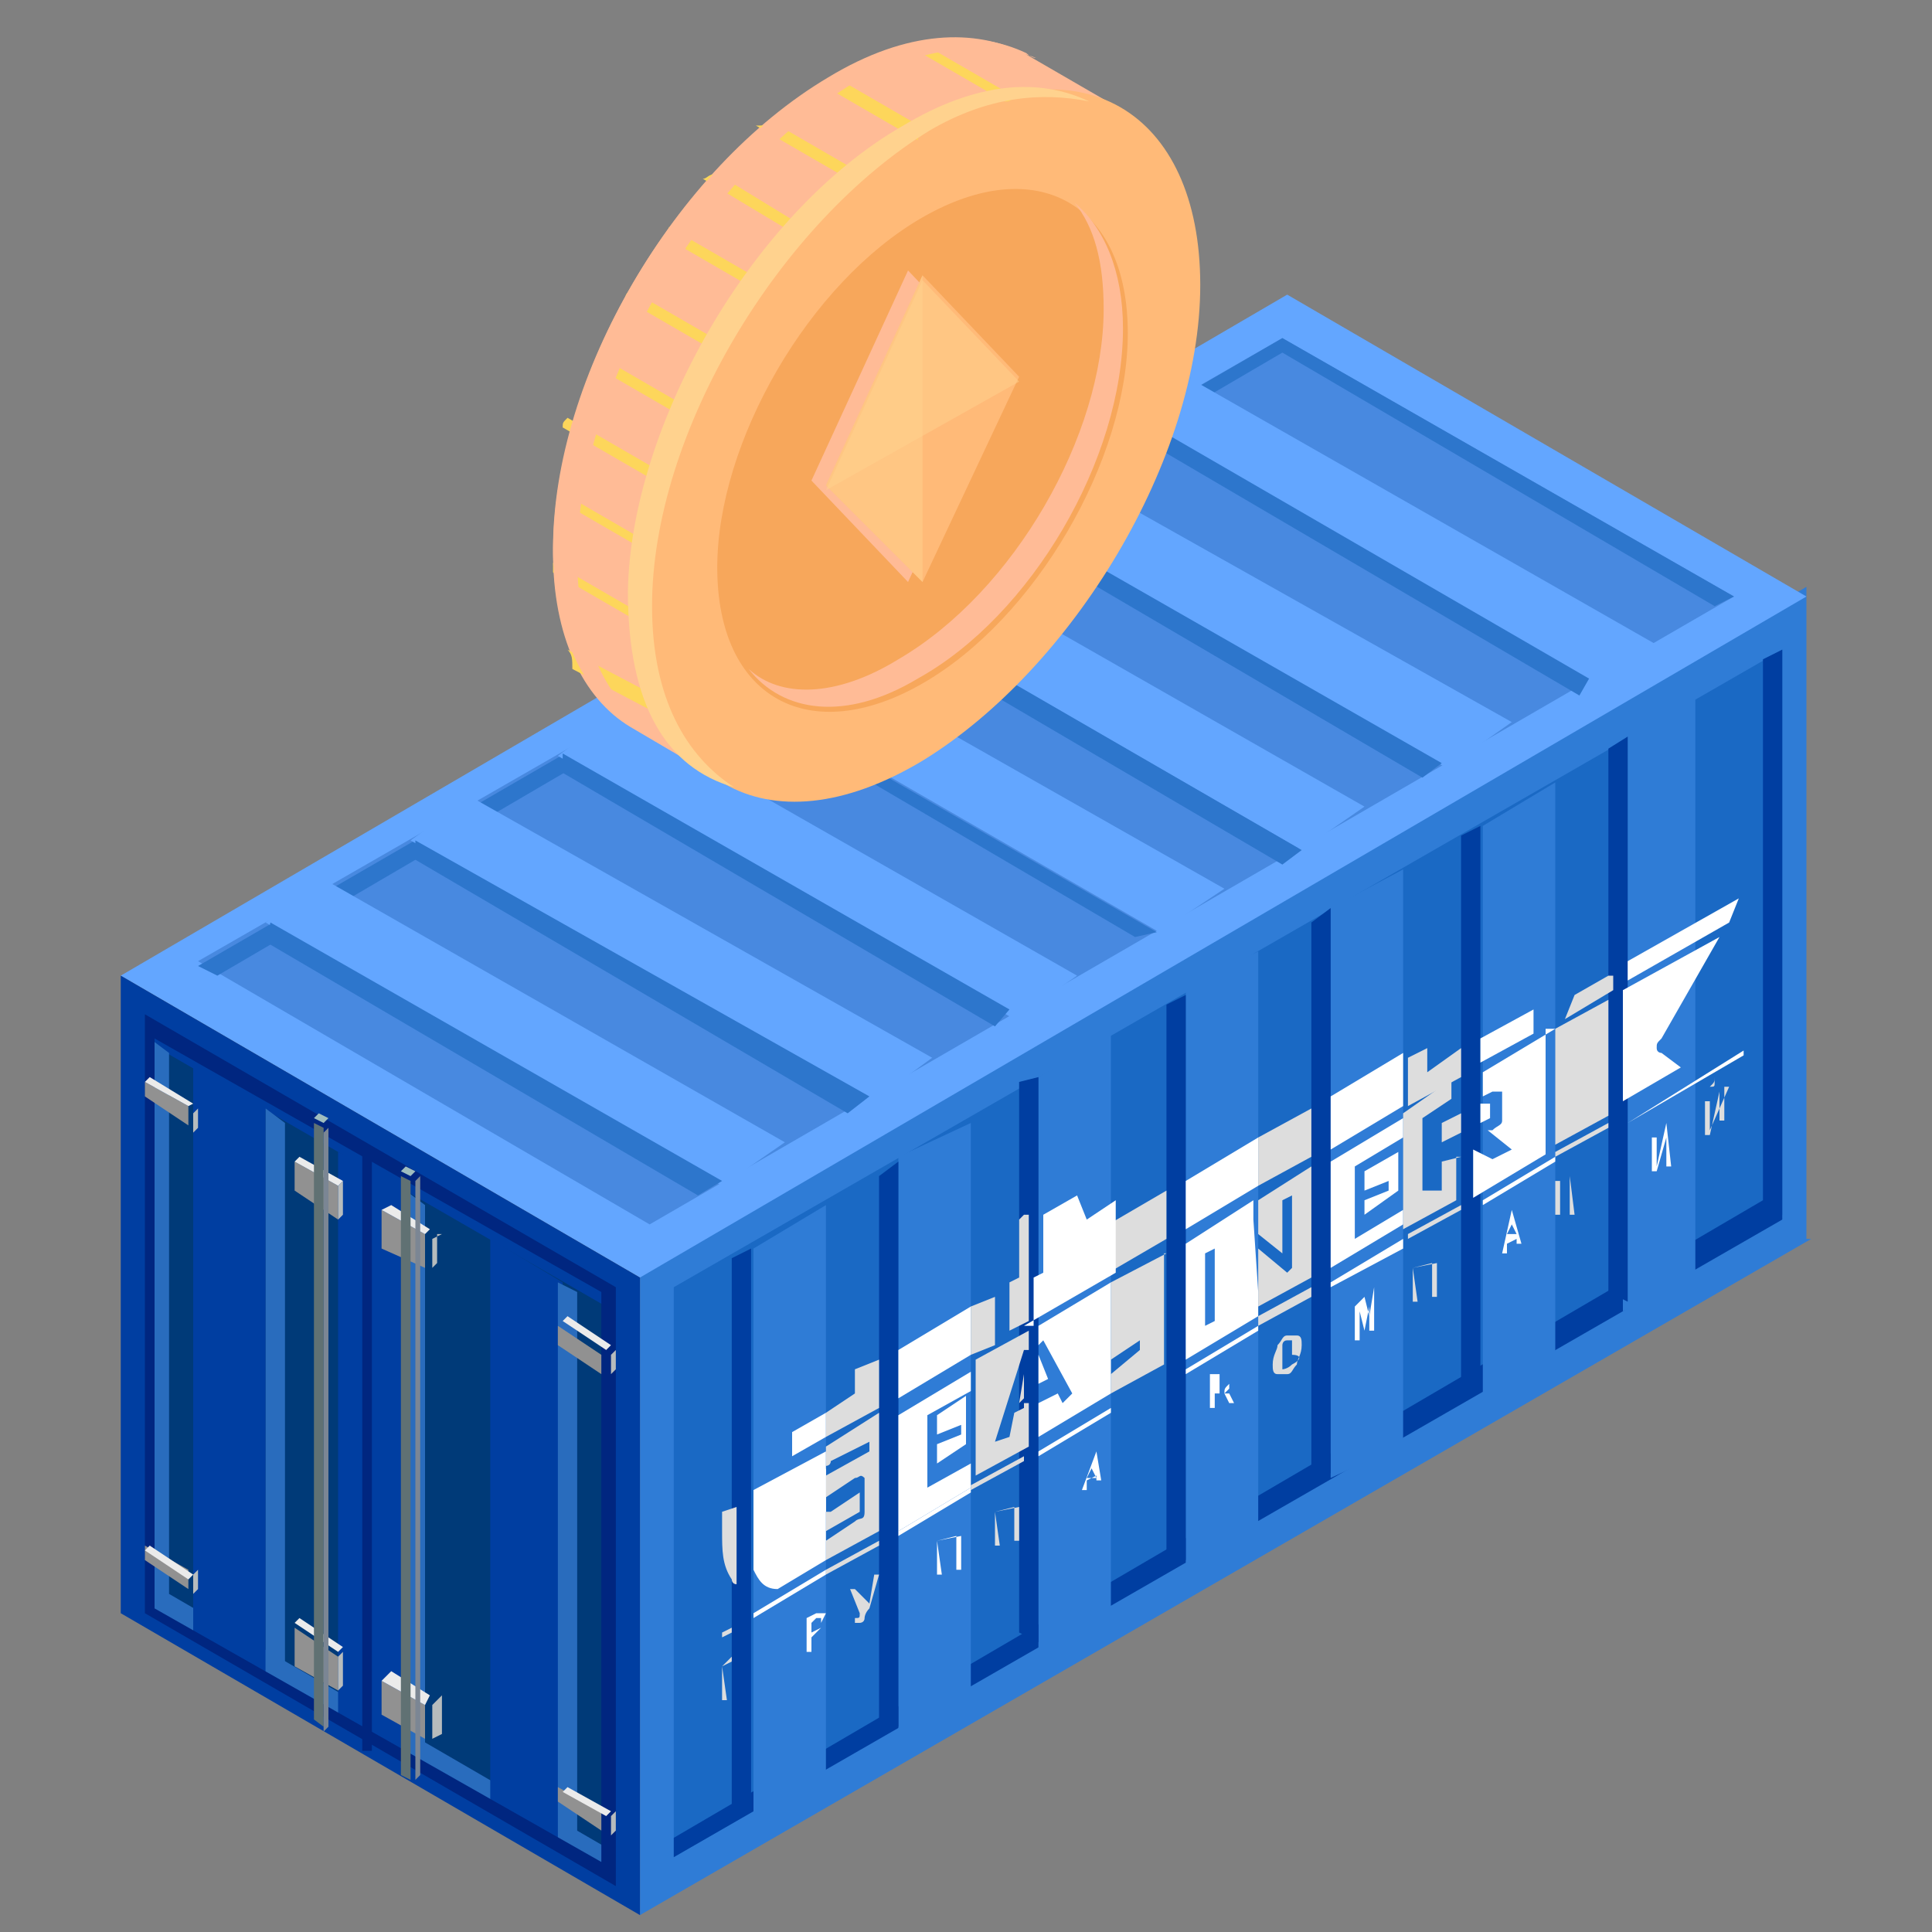 <?xml version="1.0" encoding="UTF-8"?> <!-- Generator: Adobe Illustrator 26.3.1, SVG Export Plug-In . SVG Version: 6.00 Build 0) --> <svg xmlns="http://www.w3.org/2000/svg" xmlns:xlink="http://www.w3.org/1999/xlink" id="Layer_1" x="0px" y="0px" viewBox="0 0 80 80" style="enable-background:new 0 0 80 80;" xml:space="preserve"><rect x="0" y="0" width="80" height="80" fill="#808080" stroke="none"/> <style type="text/css"> .st0{fill:#2F7CD6;} .st1{fill:#1A69C4;} .st2{fill:#63A6FF;} .st3{fill:#003EA1;} .st4{fill:#003A78;} .st5{fill:#296CBD;} .st6{fill:#002680;} .st7{fill:#919191;} .st8{fill:#B7BCBD;} .st9{fill:#EBEBEB;} .st10{fill:#607173;} .st11{fill:#7B8694;} .st12{fill:#9FBDBF;} .st13{fill:#4889E0;} .st14{fill:#2D76CC;} .st15{fill:#FFFFFF;} .st16{fill:#DDDDDD;} .st17{fill:#FFBB96;} .st18{fill:#FFBA78;} .st19{fill:#F7A75B;} .st20{fill:#FDD65B;} .st21{fill:#FFD28E;} .st22{opacity:0.5;fill:#FFD28E;enable-background:new ;} </style> <g> <path class="st0" d="M75,51.3l-48.5,28V52.5l48.3-28.2v27H75z"></path> <path class="st1" d="M27.9,53.3l45.9-26.4v23.4L27.9,76.9V53.3z"></path> <path class="st2" d="M53.3,12.2L5,40.4l21.5,12.5l48.3-28.2L53.3,12.2z"></path> <path class="st3" d="M26.5,79.3L5,66.8V40.4l21.5,12.5C26.5,52.9,26.5,79.3,26.5,79.3z"></path> <path class="st4" d="M25.1,54.1L6.2,43.2v23.4l18.9,10.9V54.1z"></path> <path class="st5" d="M7,43.6V66l18.1,10.5v1L6.2,66.6V43L7,43.6z"></path> <path class="st3" d="M20.3,51.3v24.2l3,1.4V53.1l0,0L20.3,51.3z"></path> <path class="st5" d="M23.1,53.1v23.4l0,0l0.8-0.2V53.5L23.1,53.1L23.1,53.1z"></path> <path class="st3" d="M14,47.7v24l3,1.4v-24l0,0L14,47.7z"></path> <path class="st5" d="M16.8,49.3v23.4l0,0l0.8-0.2V49.9L16.8,49.3L16.8,49.3z"></path> <path class="st3" d="M8,44v24.2l3,1.6v-24l0,0L8,44z"></path> <path class="st5" d="M11,45.9v23.4l0,0l0.8-0.2V46.5L11,45.9L11,45.9z"></path> <path class="st6" d="M25.5,78.1L6,66.8V42l19.5,11.3V78.1z M6.4,66.6l18.5,10.5V53.5L6.4,43C6.4,43,6.4,66.6,6.4,66.6z"></path> <path class="st3" d="M73,27.3v22.4L27.9,76.1v0.8l45.9-26.4V26.9L73,27.3z"></path> <path class="st6" d="M15.4,47.7H15v24.8h0.4C15.4,72.4,15.4,47.7,15.4,47.7z"></path> <path class="st7" d="M12.2,67.4l1.8,1.2V70l-1.8-1V67.4z"></path> <path class="st8" d="M14.2,68.4L14,68.6V70l0.2-0.2V68.4z"></path> <path class="st9" d="M12.4,67l-0.2,0.2l1.8,1.2l0.2-0.2L12.4,67z"></path> <path class="st7" d="M15.8,69.6l1.8,1V72l-1.8-1V69.6z"></path> <path class="st8" d="M18.3,70.2l-0.4,0.4V72l0.4-0.2V70.2z"></path> <path class="st9" d="M16.2,69.2l-0.4,0.4l1.8,1l0.2-0.4L16.2,69.2z"></path> <path class="st7" d="M12.2,48.1l1.8,1v1.4l-1.8-1.2V48.1z"></path> <path class="st8" d="M14.2,48.9L14,49.1v1.4l0.2-0.2V48.9z"></path> <path class="st9" d="M12.4,47.9l-0.2,0.2l1.8,1l0.2-0.2L12.4,47.9z"></path> <path class="st7" d="M15.8,50.1l1.8,1v1.4l-1.8-0.8V50.1z"></path> <path class="st8" d="M18.3,51.1l-0.4,0.2v1.2l0.2-0.2v-1.2H18.3z"></path> <path class="st9" d="M16.2,49.9l-0.4,0.2l1.8,1l0.2-0.2L16.2,49.9z"></path> <path class="st7" d="M23.1,54.9l1.8,1.2v0.8l-1.8-1.2V54.9z"></path> <path class="st8" d="M25.5,55.9l-0.2,0.2v0.8l0.2-0.2V55.9z"></path> <path class="st9" d="M23.5,54.5l-0.2,0.2l1.8,1.2l0.2-0.2L23.5,54.5z"></path> <path class="st7" d="M23.1,74l1.8,1v0.8l-1.8-1.2V74z"></path> <path class="st8" d="M25.5,75l-0.2,0.2v0.8l0.2-0.2V75z"></path> <path class="st9" d="M23.5,74l-0.2,0.2l1.8,1l0.2-0.2L23.5,74z"></path> <path class="st7" d="M6,44.8l1.8,1v0.8L6,45.4V44.8z"></path> <path class="st8" d="M8.2,45.9L8,46.1v0.8l0.2-0.2V45.9z"></path> <path class="st9" d="M6.2,44.6L6,44.8l1.8,1L8,45.7L6.2,44.6z"></path> <path class="st7" d="M6,64l1.8,1v0.8L6,64.6V64z"></path> <path class="st8" d="M8.2,65L8,65.2V66l0.2-0.2V65z"></path> <path class="st9" d="M6.2,64L6,64.2l1.8,1.2L8,65.2L6.2,64z"></path> <path class="st10" d="M16.6,48.7l0.4,0.2v24.8l-0.4-0.2V48.7z"></path> <path class="st11" d="M17.4,48.7l-0.2,0.2v24.8l0.2-0.2V48.7z"></path> <path class="st12" d="M16.8,48.3l-0.2,0.2l0.4,0.2l0.2-0.2L16.8,48.3z"></path> <path class="st10" d="M13,46.5l0.4,0.2v24.8L13,71.2V46.5z"></path> <path class="st11" d="M13.6,46.7l-0.2,0.2v24.8l0.2-0.2V46.7z"></path> <path class="st12" d="M13.2,46.1L13,46.3l0.4,0.2l0.2-0.2L13.2,46.1z"></path> <path class="st13" d="M26.9,50.7l44.9-26L53.1,14L8.2,39.8L26.9,50.7z"></path> <path class="st14" d="M71,25.1L53.1,14.6L9,40.4L8.2,40l44.9-26l18.7,10.7L71,25.1z"></path> <path class="st2" d="M32.5,47.3L13.4,36.4L11,38.2l18.9,10.9l0,0L32.5,47.3z"></path> <path class="st14" d="M29.9,48.9L11.2,38.2l0,0L11,39l17.9,10.5L29.9,48.9L29.9,48.9z"></path> <path class="st2" d="M38.6,43.8L19.5,33L17,34.8L36,45.7l0,0L38.6,43.8z"></path> <path class="st14" d="M36,45.4L17.2,34.8l0,0v0.8l17.9,10.5L36,45.4L36,45.4z"></path> <path class="st2" d="M44.6,40.4L25.5,29.5l-2.4,1.8L42,42.2l0,0L44.6,40.4z"></path> <path class="st14" d="M41.8,41.8L23.3,31.2l0,0V32l17.9,10.5L41.8,41.8L41.8,41.8z"></path> <path class="st2" d="M50.7,36.8L31.5,25.9l-2.4,1.8l18.9,10.9l0,0L50.7,36.8z"></path> <path class="st14" d="M47.9,38.6L29.3,27.9l0,0l-0.2,0.4L47,38.8L47.9,38.6L47.9,38.6z"></path> <path class="st2" d="M56.5,33.4L37.4,22.5L35,24.3l18.9,10.9l0,0L56.5,33.4z"></path> <path class="st14" d="M53.9,35.2L35.4,24.5l0,0l-0.2,0.8l17.9,10.5L53.9,35.2L53.9,35.2z"></path> <path class="st2" d="M62.6,29.9L43.4,19.1L41,20.9l18.9,10.9l0,0L62.6,29.9z"></path> <path class="st14" d="M59.7,31.6L41,20.9l0,0v0.8l17.9,10.5L59.7,31.6L59.7,31.6z"></path> <path class="st2" d="M68.6,26.7L49.5,15.8l-2.6,1.6l18.9,10.9l0,0L68.6,26.7z"></path> <path class="st14" d="M65.8,28.1L47.5,17.5l0,0v0.8l17.9,10.5L65.8,28.1L65.8,28.1z"></path> <path class="st0" d="M34.2,49.9V74l-3,1.4V51.7l0,0L34.2,49.9z"></path> <path class="st3" d="M31.1,51.7V75l0,0l-0.8-0.2V52.1L31.1,51.7L31.1,51.7z"></path> <path class="st0" d="M40.2,46.5v24l-3,1.4v-24l0,0L40.2,46.5z"></path> <path class="st3" d="M37.2,48.1v23.4l0,0l-0.8-0.2V48.7L37.2,48.1L37.2,48.1z"></path> <path class="st0" d="M46,42.8V67l-3,1.4V44.6l0,0L46,42.8z"></path> <path class="st3" d="M43,44.6V68l0,0l-0.8-0.4V44.8L43,44.6L43,44.6z"></path> <path class="st0" d="M52.1,39.4v24l-3,1.4v-24l0,0L52.1,39.4z"></path> <path class="st3" d="M49.1,41.2v23.4l0,0l-0.8-0.2V41.6L49.1,41.2L49.1,41.2z"></path> <path class="st0" d="M58.1,36v23.8l-3,1.4V37.6l0,0L58.1,36z"></path> <path class="st3" d="M55.1,37.6V61l0,0l-0.8-0.2V38.2L55.1,37.6L55.1,37.6z"></path> <path class="st0" d="M64.4,32.4v24.2l-3,1.4V34.2l0,0L64.4,32.4z"></path> <path class="st3" d="M61.3,34.2v23.4l0,0l-0.8-0.2V34.6L61.3,34.2L61.3,34.2z"></path> <path class="st0" d="M70.2,28.9v24l-3,1.4v-24l0,0L70.2,28.9z"></path> <path class="st3" d="M67.4,30.5v23.4l0,0l-0.8-0.4V31L67.4,30.5L67.4,30.5z"></path> <path class="st15" d="M34,63.6V64l0.2-0.2L34,63.6L34,63.6z"></path> <path class="st15" d="M34,61.2c0,0.2,0,0.2,0,0.8v0.2c0,0.2,0,0.4,0,0.4s0,0,0.2,0v-1.8L34,61.2z"></path> <path class="st16" d="M40.2,56.1l1-0.4v-2l-1,0.4V56.1z"></path> <path class="st16" d="M36.4,56.3l-1,0.4v1l-1.2,0.8v1l2.2-1.2V56.3z"></path> <path class="st16" d="M60.5,46.1l-0.8,0.4v0.8l0.8-0.4V46.1z"></path> <path class="st16" d="M36.4,58.5l-2.2,1.4v0.8c0,0,0.2,0,0.2-0.2l1.6-0.8v0.4l-1.8,1V62l1.2-0.8c0.2,0,0.2-0.2,0.4,0 c0,0,0,0.2,0,0.4v0.2c0,0.2,0,0.4,0,0.8s-0.2,0.2-0.4,0.4l-1.2,0.8v0.8l2.2-1.2V58.5z"></path> <path class="st16" d="M42.4,58.3L42,58.5l-0.2,1l-0.6,0.2l1.2-3.8h0.2v-0.8l-2.2,1.2v4.8l2.2-1.2v-1.8h-0.2V58.3z"></path> <path class="st16" d="M54.3,48.3l-2.2,1.4v1.4l1,0.8l0,0c0,0,0-0.2,0-0.4v-1.8l0.4-0.2v3l-0.2,0.2l-1.2-1v2.4l2.2-1.2V48.3z"></path> <path class="st16" d="M60.5,47.9L60.5,47.9l-0.8,0.2v1.2h-0.8v-3l1.2-0.8v-0.8l-2,1.4v4.8l2.2-1.2v-1.8H60.5z"></path> <path class="st16" d="M66.6,41.4l-2.2,1.2v4.8l2.2-1.2V41.4z"></path> <path class="st16" d="M48.3,51.9L46,53.1v3.2l1.2-0.8v0.4l-1.2,1v0.8l2.2-1.2V51.9z"></path> <path class="st16" d="M36.4,63.8L34.2,65v0.2l2.2-1.2V63.8z"></path> <path class="st16" d="M42.4,60.3l-2.2,1.2v0.2l2.2-1.2V60.3z"></path> <path class="st16" d="M54.3,53.3l-2.2,1.2v0.4l2.2-1.2V53.3z"></path> <path class="st16" d="M66.6,46.5l-2.2,1.2v0.2l2.2-1.2C66.6,46.7,66.6,46.5,66.6,46.5z"></path> <path class="st16" d="M60.5,49.9l-2.2,1.2v0.2l2.2-1.2V49.9z"></path> <path class="st16" d="M29.9,62.6v0.8c0,0.8,0,1.4,0.4,2c0,0,0,0.2,0.2,0.2v-3.2L29.9,62.6z"></path> <path class="st16" d="M35.6,61.8l-1.2,0.8h-0.2v0.8l1.4-0.8V61.8z"></path> <path class="st16" d="M29.9,67.6v0.2l0.4-0.2v-0.2L29.9,67.6z"></path> <path class="st16" d="M42.4,56.9l-0.2,1.2l0.2-0.2V56.9z"></path> <path class="st16" d="M66.6,40.4l-1.4,0.8l-0.4,1l2-1.2v-0.6H66.6z"></path> <path class="st16" d="M42.4,50.3l-0.2,0.2v2.4l-0.4,0.2v2l0.8-0.4v-4.4H42.4z"></path> <path class="st16" d="M48.3,49.3l-2.4,1.4v2l2.4-1.4V49.3z"></path> <path class="st16" d="M60.5,43.4l-1.4,1v-1l-0.8,0.4v2l2.2-1.2V43.4z"></path> <path class="st16" d="M54.3,45.9l-2.2,1.2v2l2.2-1.2V45.9z"></path> <path class="st16" d="M29.9,69v1.4h0.2L29.9,69l0.4-0.2v-0.2L29.9,69z"></path> <path class="st16" d="M65,48.7v0.8l-0.4,0.2v-0.8h-0.2v1.4h0.2v-0.6l0.4-0.2v0.8h0.2L65,48.7L65,48.7z"></path> <path class="st16" d="M36,66.4L36,66.4l-0.6-0.6h-0.2l0.4,1l0,0c0,0.2,0,0.2-0.2,0.2l0,0v0.2c0,0,0,0,0.2,0c0,0,0.2,0,0.2-0.2 c0,0,0-0.2,0.2-0.4l0.4-1.4h-0.2L36,66.4z"></path> <path class="st16" d="M70.8,45L70.8,45c0.2,0,0.2,0,0.2-0.2v-0.2l0,0l0,0C71,44.8,71,44.8,70.8,45c0-0.2,0-0.2,0-0.2V45L70.8,45 L70.8,45z"></path> <path class="st16" d="M41.2,62.6V64h0.2L41.2,62.6l0.8-0.2v1.4h0.2v-1.4L41.2,62.6z"></path> <path class="st16" d="M58.5,52.5v1.4h0.2L58.5,52.5l0.8-0.2v1.4h0.2v-1.4L58.5,52.5z"></path> <path class="st16" d="M71.6,45L71.6,45l-0.8,1.8v-1.2h-0.2v1.4h0.2l0.4-1.8v1.2h0.2V45H71.6z"></path> <path class="st15" d="M67.4,39.8v0.8l4.2-2.4l0.4-1L67.4,39.8z"></path> <path class="st15" d="M34.2,65l-3,1.8V67l3-1.8V65z"></path> <path class="st15" d="M52.1,54.9l-3,1.8v0.2l3-1.8V54.9z"></path> <path class="st15" d="M67.4,46.5l4.8-2.8v-0.2L67.4,46.5L67.4,46.5z"></path> <path class="st15" d="M64.4,47.9l-3,1.8v0.2l3-1.8V47.9z"></path> <path class="st15" d="M58.1,51.3l-3,1.8v0.2l3-1.6V51.3z"></path> <path class="st15" d="M46,58.3l-3,1.8v0.2l3-1.8V58.3z"></path> <path class="st15" d="M40.2,61.6l-3,1.8v0.2l3-1.8V61.6z"></path> <path class="st15" d="M34.2,60.1l-3,1.6V65c0.2,0.4,0.4,0.8,1,0.8l2-1.2V60.1z"></path> <path class="st15" d="M40.2,60.6l-1.8,1v-3l1.8-1v-0.8l-3,1.8v4.8l3-1.8V60.6z"></path> <path class="st15" d="M38.8,60.6l1.2-0.8v-2l-1.2,0.8v0.8l1-0.4v0.4l-1,0.4V60.6z"></path> <path class="st15" d="M46,53.1l-3,1.8v0.8l0.2-0.2l1.2,2.2L44,58.1l-0.2-0.4L43,58.1v1.4l3-1.8V53.1z"></path> <path class="st15" d="M52.1,53.5L52.1,53.5L52.1,53.5l-0.2-3l0,0v-0.8l-2.8,1.8v4.8l3-1.8V53.5L52.1,53.5z M49.9,54.9v-3l0.4-0.2v3 L49.9,54.9z"></path> <path class="st15" d="M56.5,50.3l1.4-1v-1.6l-1.4,0.8v0.8l1-0.4v0.4l-1,0.4V50.3z"></path> <path class="st15" d="M64.4,42.6l-3,1.8v1l0.4-0.2c0.2,0,0.2,0,0.4,0c0,0,0,0.2,0,0.4v0.4c0,0.2,0,0.4,0,0.4c0,0.2-0.2,0.2-0.4,0.4 h-0.2l1,0.8l-0.8,0.4l-0.8-0.4v2l3-1.8v-5.2H64.4z"></path> <path class="st15" d="M68.6,43.4c0-0.2,0-0.2,0.2-0.4l2.4-4.2l-4,2.2v4.6l2.4-1.4l-0.8-0.6C68.8,43.6,68.6,43.6,68.6,43.4z"></path> <path class="st15" d="M58.1,50.1l-2,1.2v-3l2-1.2v-0.8l-3,1.8v4.4l3-1.8V50.1z"></path> <path class="st15" d="M40.2,54.1l-3,1.8v2l3-1.8V54.1z"></path> <path class="st15" d="M34.2,58.5l-1.4,0.8v1l1.4-0.8V58.5z"></path> <path class="st15" d="M42.4,54.9l3.8-2.2v-2v-1L45,50.5l-0.4-1l-1.4,0.8v2.4l-0.4,0.2v2H42.4z"></path> <path class="st15" d="M43,57.3l0.4-0.2l-0.4-1v0.2V57.3z"></path> <path class="st15" d="M52.1,47.1l-3,1.8v2l3-1.8V47.1z"></path> <path class="st15" d="M61.3,44l2.2-1.2v-1L61.3,43V44z"></path> <path class="st15" d="M58.1,43.6l-3,1.8v2.2l3-1.8V43.6z"></path> <path class="st15" d="M61.7,45.7L61.7,45.7C61.7,45.7,61.5,45.7,61.7,45.7h-0.4v0.8l0.4-0.2l0,0C61.7,46.1,61.7,46.1,61.7,45.7 L61.7,45.7z"></path> <path class="st15" d="M56.9,53.3l-0.2,1.2l-0.2-0.8l-0.4,0.4v1.4h0.2v-1.2l0.2,0.8l0,0l0.2-1v1h0.2L56.9,53.3L56.9,53.3z"></path> <path class="st15" d="M62.6,50.1l-0.4,1.8h0.2v-0.4l0.4-0.2v0.2H63L62.6,50.1L62.6,50.1z M62.4,51.1l0.2-0.4c0,0,0,0,0-0.2 c0,0,0,0,0,0.2l0.2,0.4H62.4z"></path> <path class="st16" d="M53.3,55.3c-0.2,0-0.2,0.2-0.4,0.4c0,0.2-0.2,0.4-0.2,0.8c0,0.2,0,0.4,0.2,0.4c0,0,0.2,0,0.4,0 s0.2-0.2,0.4-0.4c0-0.2,0.2-0.4,0.2-0.8c0-0.2,0-0.4-0.2-0.4C53.9,55.3,53.5,55.3,53.3,55.3z M53.5,56.5 C53.5,56.5,53.5,56.9,53.5,56.5c-0.2,0.2-0.4,0.2-0.4,0.2s0-0.2,0-0.4v-0.2c0,0,0-0.2,0-0.4c0,0,0-0.2,0.2-0.2h0.2c0,0,0,0.2,0,0.4 v0.2C53.9,56.1,53.9,56.3,53.5,56.5z"></path> <path class="st15" d="M50.7,57.7l0.2-0.2v-0.2v-0.2l0,0l0,0v-0.2l0,0l0,0v0.2v0.2C50.7,57.5,50.7,57.5,50.7,57.7h-0.2v-0.8h-0.4 v1.4h0.2v-0.6H50.7L50.7,57.7C50.7,57.7,50.9,57.7,50.7,57.7l0.2,0.4h0.2l-0.2-0.4C50.9,57.7,50.9,57.7,50.7,57.7z"></path> <path class="st15" d="M69,46.5l-0.4,1.8v-1.2h-0.2v1.4h0.2l0.4-1.4v1.2h0.2L69,46.5L69,46.5z"></path> <path class="st15" d="M38.8,63.8v1.4H39L38.8,63.8l0.8-0.2V65h0.2v-1.4L38.8,63.8z"></path> <path class="st15" d="M34.2,66.8L34.2,66.8c-0.2,0-0.2,0-0.4,0L33.4,67v1.4h0.2v-0.6l0.2-0.2l0.2-0.2c0,0,0,0,0-0.2L34.2,66.8 L34.2,66.8z M34,67.4C34,67.4,34,67.6,34,67.4l-0.4,0.2v-0.4l0.2-0.2c0,0,0,0,0.2,0C34,67,34,67,34,67.4C34,67,34,67.4,34,67.4z"></path> <path class="st15" d="M45.4,60.1l-0.6,1.6H45v-0.4l0.4-0.2v0.2h0.2L45.4,60.1L45.4,60.1z M45,61.2l0.2-0.4c0,0,0,0,0-0.2 c0,0,0,0,0,0.2l0.2,0.4H45z"></path> <path class="st15" d="M31.3,68.4L31.3,68.4L31.3,68.4L31.3,68.4L31.3,68.4z"></path> <g> <path class="st17" d="M22.9,22.9c0,3.4,1.2,6,3.2,7.2l3.4,2c2,1.2,0.8-1.4,4-3.2C39.8,25.1,45,16.5,45,9.2c0-3.4,3.2-3.4,1.2-4.8 l-3.8-2.2c-2-1-4.8-1-8.1,1C27.9,7,22.9,15.6,22.9,22.9z"></path> <path class="st18" d="M26.7,25.1c0,7.2,5,10.3,11.5,6.4c6.2-3.8,11.5-12.5,11.5-19.7s-5-10.3-11.5-6.4S26.7,17.9,26.7,25.1z"></path> <path class="st19" d="M29.7,23.5c0,5.4,3.8,7.5,8.5,4.8s8.5-9.3,8.5-14.5c0-5.4-3.8-7.5-8.5-4.8S29.7,18.3,29.7,23.5z"></path> <path class="st17" d="M37.2,27.3c4.8-2.8,8.5-9.3,8.5-14.5c0-2-0.4-3.4-1.2-4.4c1.2,1,2,2.8,2,5.2c0,5.4-3.8,11.9-8.5,14.5 c-3,1.8-5.6,1.4-7-0.4C32.3,28.9,34.6,28.9,37.2,27.3z"></path> <path class="st20" d="M34.2,3.6l0.2-0.2c0,0,0.2,0,0.2-0.2l3.8,2.2c-0.2,0-0.2,0-0.2,0.2c0,0-0.2,0-0.2,0.2L34.2,3.6z"></path> <path class="st20" d="M38.2,1.8L42,4c-0.2,0.2-0.2,0.2-0.4,0.2L37.8,2C37.6,2,37.8,2,38.2,1.8z"></path> <path class="st20" d="M31.9,5l3.8,2.2c-0.4,0.2-0.4,0.2-0.6,0.2l-3.8-2.2C31.7,5.2,31.7,5.2,31.9,5z"></path> <path class="st20" d="M27.7,9.4l3.8,2.2c0,0.2-0.2,0.2-0.2,0.4l-3.8-2.2C27.3,9.8,27.7,9.8,27.7,9.4z"></path> <path class="st20" d="M29.7,7.2l3.6,2.2c-0.2,0.2-0.2,0.2-0.2,0.4l-4-2.4C29.3,7.4,29.3,7.2,29.7,7.2z"></path> <path class="st20" d="M26.1,12l3.8,2.2c0,0.2-0.2,0.2-0.2,0.4l-3.8-2.2C25.9,12.2,25.9,12.2,26.1,12z"></path> <path class="st20" d="M23.5,26.9l3.8,2c0,0.2,0.2,0.4,0.2,0.8l-3.8-2C23.7,27.3,23.7,27.1,23.5,26.9z"></path> <path class="st20" d="M26.7,25.5c0,0.2,0,0.4,0,0.4l-3.8-2.2c0-0.2,0-0.4,0-0.4L26.7,25.5z"></path> <path class="st20" d="M23.1,20.7c0-0.2,0-0.2,0-0.4l3.8,2.2c0,0.2,0,0.2,0,0.4L23.1,20.7z"></path> <path class="st20" d="M27.3,19.5c0,0.2,0,0.2-0.2,0.4l-3.8-2.2c0-0.2,0-0.2,0.2-0.4L27.3,19.5z"></path> <path class="st20" d="M24.7,15.2c0-0.2,0.2-0.2,0.2-0.4l3.8,2.2c0,0.2-0.2,0.2-0.2,0.4L24.7,15.2z"></path> <path class="st17" d="M34.4,3.2c3.2-1.8,6-2,8.1-1c0,0,0.2,0.2,0.4,0.2c-2-0.8-4.8-0.4-7.5,1C29.1,7.2,23.9,16,23.9,23.1 c0,3.4,1.2,6,3.2,7.2l-1-0.4c-2-1.2-3.2-3.8-3.2-7.2C22.9,15.6,27.9,7,34.4,3.2z"></path> <path class="st21" d="M37.4,5.2c3-1.8,5.6-2,7.7-1c-2-0.4-4.2-0.2-6.6,1.2c-6.2,3.8-11.5,12.5-11.5,19.7c0,3.8,1.4,6.2,3.4,7.5 c-2.8-0.8-4.4-3.4-4.4-8.1C26.1,17.7,31.1,8.8,37.4,5.2z"></path> <path class="st17" d="M37.6,24.1l-4-4.2l4-8.7l4,4.2L37.6,24.1z"></path> <path class="st18" d="M38.2,24.1l-4-4l4-8.7l4,4.2L38.2,24.1z"></path> <path class="st22" d="M34.2,20.3l4-8.7l4,4.2L34.2,20.3z"></path> <path class="st22" d="M38.2,24.1l-4-4l4-8.7V24.1z"></path> </g> </g> </svg> 